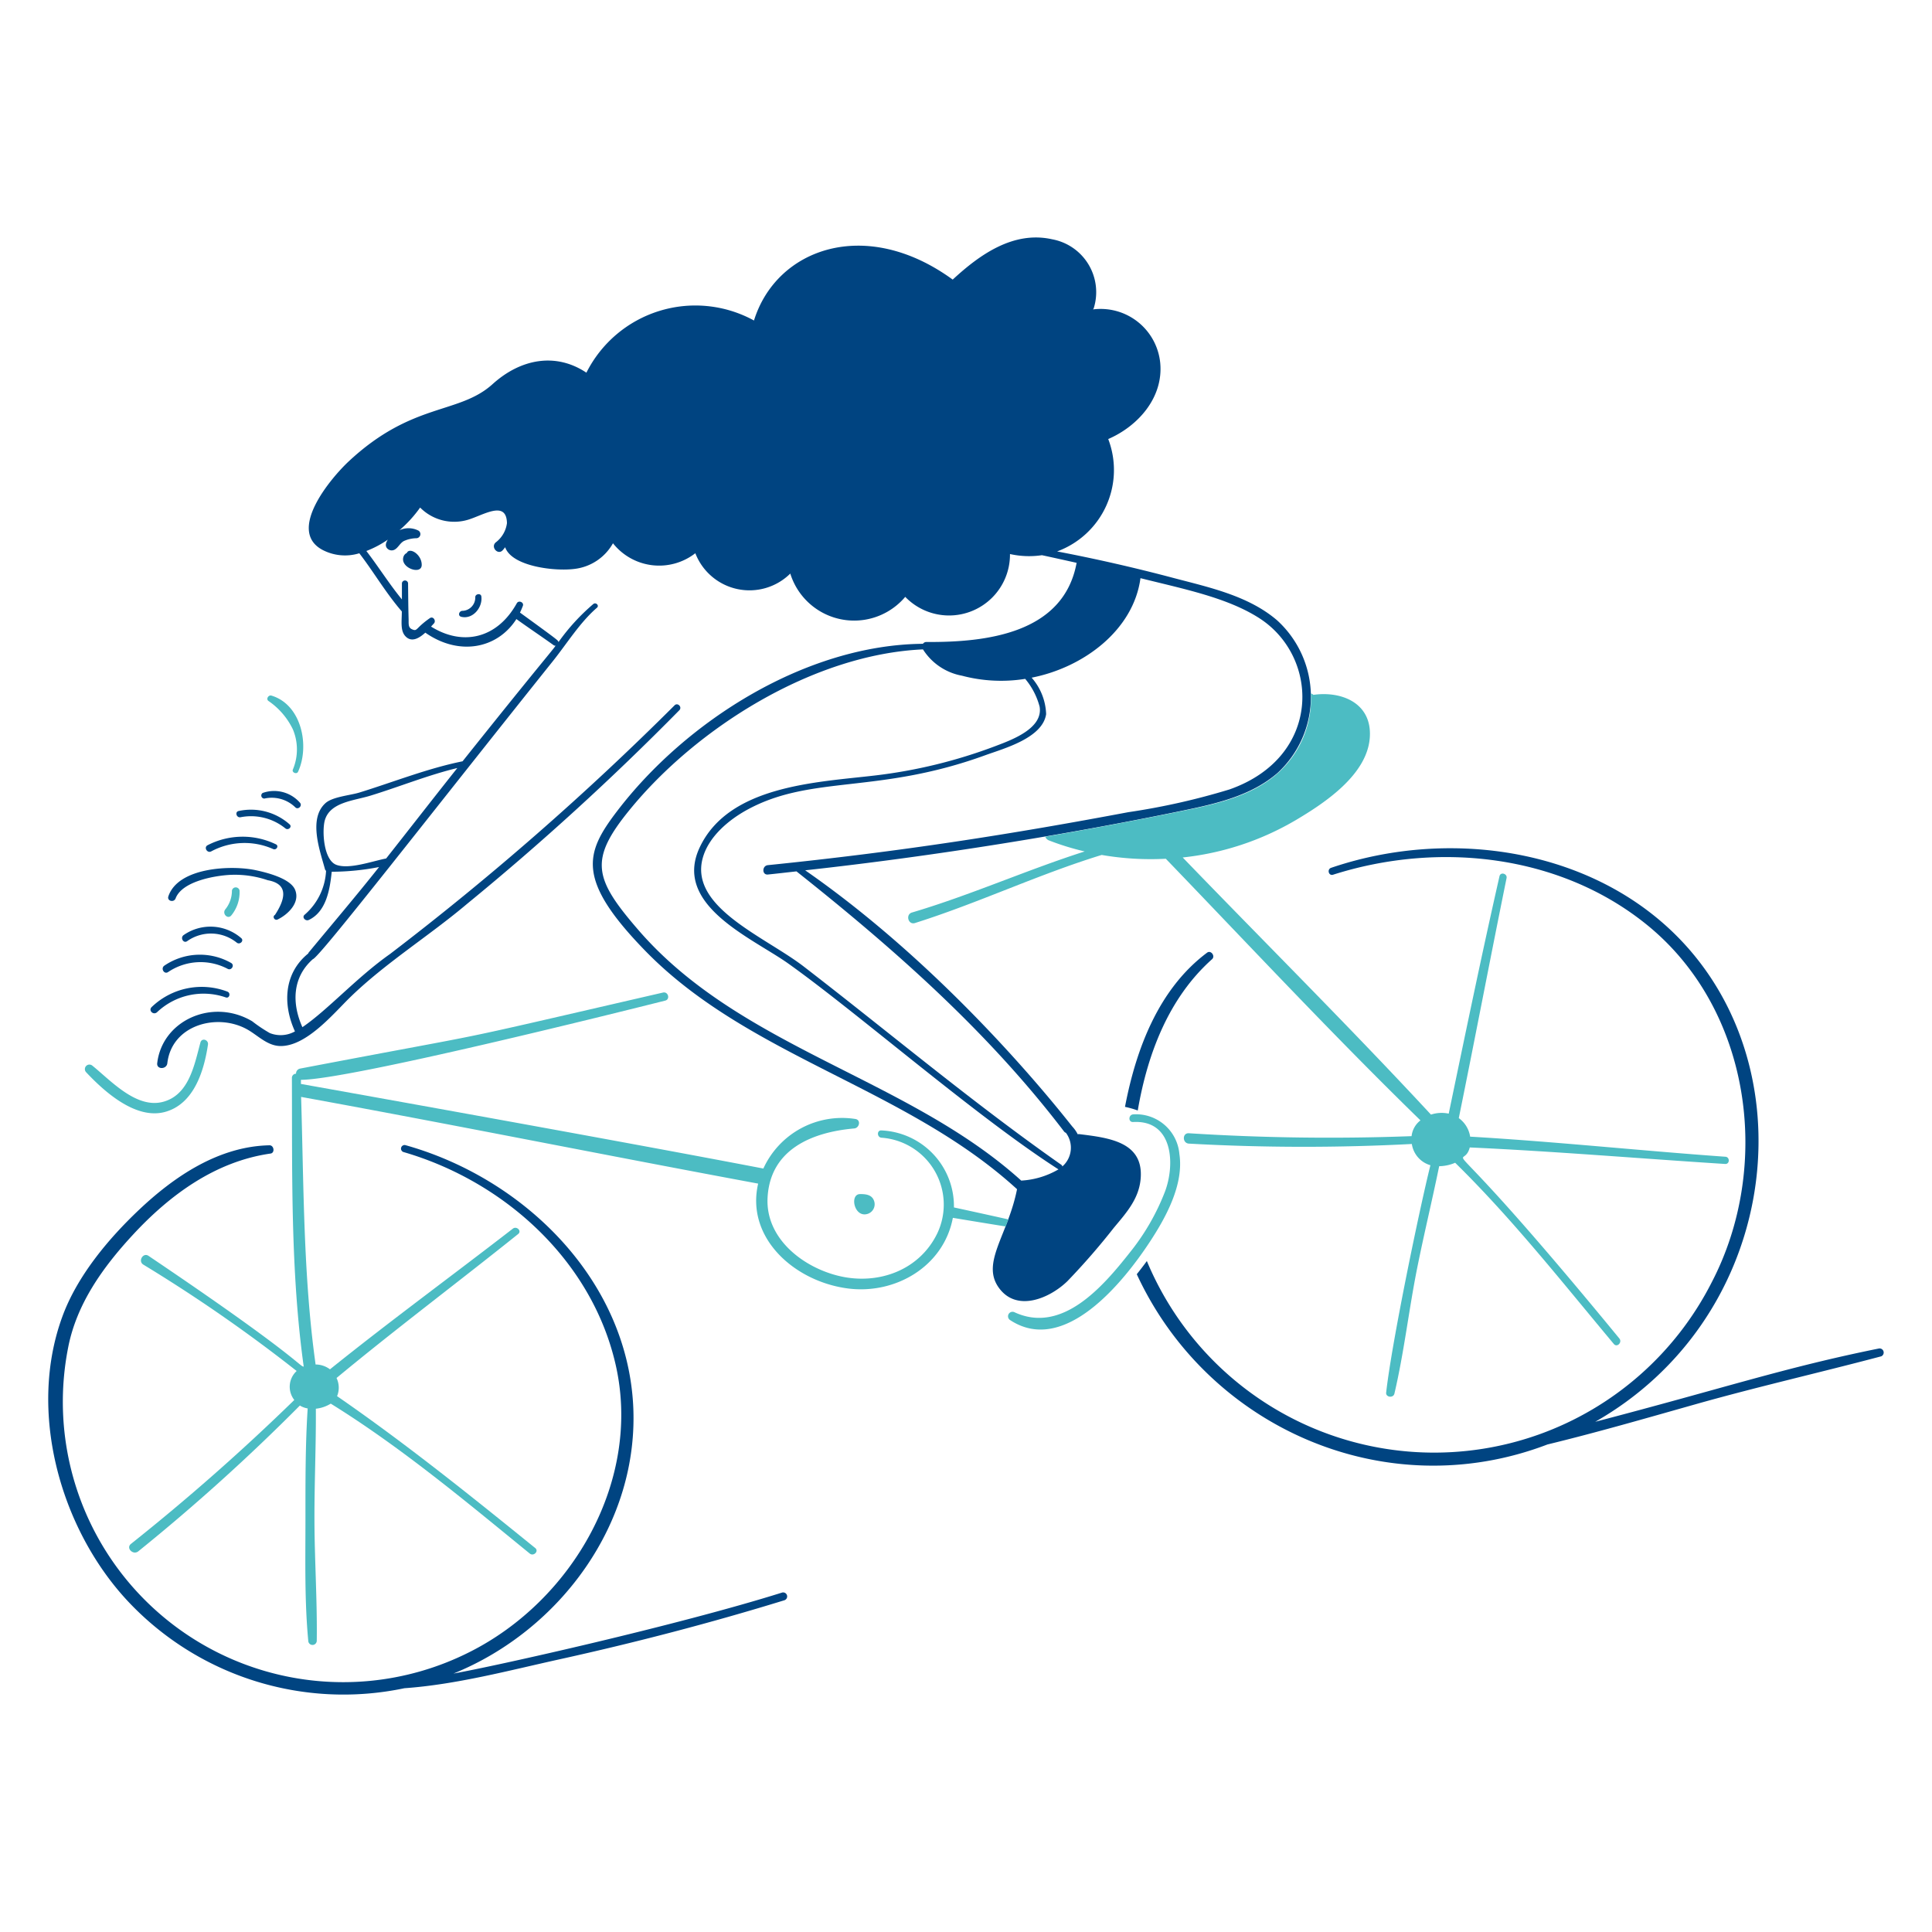 <svg viewBox="0 0 200 200" height="200" width="200" xmlns="http://www.w3.org/2000/svg"><path d="M124.959,98.619c-4.97,3.714-7.338,9.868-8.5,15.963a9.432,9.432,0,0,1,1.321.376c1-5.83,3.184-11.638,7.693-15.664C125.835,98.974,125.353,98.325,124.959,98.619Z" fill="#004481"/><path d="M42.113,57.243a.647.647,0,0,0-.334.359c-.438,1.165,1.865,1.975,1.877.884S42.39,56.61,42.113,57.243Z" fill="#004481"/><path d="M49.2,61.82a1.376,1.376,0,0,1-1.367,1.415c-.325.041-.458.522-.086.615,1.214.3,2.234-.991,2.082-2.111C49.783,61.38,49.194,61.47,49.2,61.82Z" fill="#004481"/><path d="M16.251,104.79a7,7,0,0,1,7.121-1.538c.384.136.541-.462.166-.6a7.468,7.468,0,0,0-7.834,1.594C15.333,104.6,15.867,105.121,16.251,104.79Z" fill="#004481"/><path d="M17.4,100.628a6.01,6.01,0,0,1,6.167-.334c.4.215.752-.388.355-.611a6.538,6.538,0,0,0-6.911.282C16.613,100.24,16.983,100.9,17.4,100.628Z" fill="#004481"/><path d="M19.008,96.8c-.378.267-.023.9.367.628a4.255,4.255,0,0,1,5.129.15c.326.264.789-.19.466-.466A4.861,4.861,0,0,0,19.008,96.8Z" fill="#004481"/><path d="M18.179,93c.678-1.794,4.124-2.362,5.688-2.436a10.585,10.585,0,0,1,3.847.555q2.778.5.752,3.59c-.312.176-.039.628.278.475,1.041-.5,2.366-1.743,1.8-3.082-.5-1.183-2.961-1.782-4.056-2.017-2.521-.542-8.052-.326-9.06,2.71C17.272,93.276,18,93.465,18.179,93Z" fill="#004481"/><path d="M21.867,88.135a7.284,7.284,0,0,1,6.411-.24c.33.149.623-.331.286-.491a7.917,7.917,0,0,0-7.077.094C21.072,87.715,21.445,88.359,21.867,88.135Z" fill="#004481"/><path d="M24.9,84.6a5.649,5.649,0,0,1,4.641,1.154c.307.249.744-.175.427-.427a6.02,6.02,0,0,0-5.261-1.372C24.291,84.039,24.475,84.679,24.9,84.6Z" fill="#004481"/><path d="M27.363,82.668a3.5,3.5,0,0,1,3.2.9c.3.31.782-.167.478-.483a3.55,3.55,0,0,0-3.846-1A.316.316,0,0,0,27.363,82.668Z" fill="#004481"/><path d="M80.98,164.857c-10.913,3.425-29.683,7.613-34.038,8.389,11.07-4.487,19.284-15.63,18.6-27.862C64.8,132.3,54.127,121.942,41.95,118.54a.372.372,0,0,0-.2.713c10.394,3.014,19.453,11.152,21.959,21.922,2.794,12-4.412,24.5-15.142,29.866a29.019,29.019,0,0,1-41.517-31.52c.873-4.54,3.6-8.334,6.693-11.681,3.822-4.136,8.548-7.61,14.262-8.424.478-.068.363-.865-.111-.855-5.239.107-9.832,3.2-13.536,6.71-3.155,2.991-6.323,6.787-7.86,10.907-3.679,9.863-.293,22.012,6.685,29.521a30.6,30.6,0,0,0,28.682,9.065c5.381-.381,10.823-1.838,16.053-2.992,7.826-1.728,15.624-3.755,23.289-6.116A.416.416,0,0,0,80.98,164.857Z" fill="#004481"/><path d="M194.518,139.593c-9.835,1.989-15.874,4.063-29.384,7.591,18.329-10.443,21.949-34.58,9.916-48.693-8.974-10.524-24.583-12.973-37.252-8.655-.449.153-.259.859.2.714,10.871-3.464,23.453-2.135,32.482,5.18,10.8,8.751,13,24.936,6.723,37a32.222,32.222,0,0,1-58.481-2.188c-.333.462-.684.915-1.043,1.364,7.311,15.833,25.7,24.045,42.513,17.625,5.129-1.248,10.189-2.71,15.25-4.141,6.41-1.813,12.877-3.282,19.305-4.984A.427.427,0,0,0,194.518,139.593Z" fill="#004481"/><path d="M111.688,117.4a.565.565,0,0,0-.123.021,3.325,3.325,0,0,0-.535-.773c-.34-.369-11.945-15.634-27.678-26.554,13.537-1.484,27.32-3.746,39.03-6.168,3.457-.715,7.15-1.538,9.89-3.928a10.715,10.715,0,0,0-.073-15.788c-2.992-2.564-7.11-3.423-10.8-4.4q-5.935-1.572-11.967-2.726a8.977,8.977,0,0,0,5.291-11.634c3.1-1.342,5.714-4.3,5.385-7.864a6.2,6.2,0,0,0-6.958-5.556.611.611,0,0,0,.073-.12,5.565,5.565,0,0,0-4.3-7.138c-4.013-.9-7.5,1.582-10.3,4.172-9-6.555-18.249-3.24-20.571,4.235a12.626,12.626,0,0,0-17.348,5.4c-3.205-2.137-6.839-1.411-9.71,1.184-3.513,3.175-8.313,1.842-14.916,8.018-1.774,1.659-6.471,7.173-2.663,9.159a5.024,5.024,0,0,0,3.782.334c1.458,1.893,2.77,4.145,4.4,6.022,0,1-.172,1.966.354,2.547.632.7,1.424.243,2.078-.351,3.483,2.44,7.454,1.68,9.428-1.406,1.282.923,2.607,1.805,3.893,2.731.249.18,1.288-1.489-9.466,11.993-3.62.731-7.181,2.156-10.685,3.235-.941.29-2.76.43-3.5,1.09-1.826,1.637-.548,5.013-.06,6.839a.329.329,0,0,0,.115.171,6.428,6.428,0,0,1-2.218,4.547c-.321.269.09.7.427.543,1.81-.852,2.189-3.15,2.377-4.992a26.022,26.022,0,0,0,4.9-.487c-2.372,2.991-4.839,5.891-7.266,8.825a.441.441,0,0,0-.072.129c-2.535,2.055-2.642,5.274-1.368,8.06a3.034,3.034,0,0,1-2.6.175,15.16,15.16,0,0,1-1.825-1.222c-4.107-2.441-9.322-.1-9.834,4.342-.077.667.971.659,1.047,0,.462-3.995,5.193-5.235,8.287-3.491,1.077.607,2.052,1.673,3.372,1.709,2.723.076,5.555-3.378,7.266-5.043,3.66-3.563,8.185-6.36,12.1-9.668A277.163,277.163,0,0,0,70.329,73.518c.313-.328-.18-.826-.5-.5A296.235,296.235,0,0,1,40.378,98.756c-3.445,2.425-6.479,5.821-9.074,7.577-1.107-2.466-1.047-5.158,1.081-7.039.674-.149,12.416-15.313,24.849-30.854,1.44-1.8,2.806-4.015,4.565-5.53.264-.228-.121-.6-.381-.38a21.585,21.585,0,0,0-3.607,3.944c-.029-.174.19-.027-3.983-3.06a7.37,7.37,0,0,0,.3-.7c.136-.363-.435-.611-.628-.265-2.062,3.706-5.642,4.437-8.877,2.415.111-.12.209-.235.3-.329.248-.273-.081-.784-.428-.543-1.526,1.064-1.265,1.408-1.846,1.15-.415-.184-.337-.581-.35-1.06-.036-1.235-.043-2.475-.056-3.71a.321.321,0,0,0-.637,0v1.68c-1.312-1.6-2.423-3.381-3.68-5.013a10.582,10.582,0,0,0,2.223-1.176c-.212.324-.314.673-.034.94a.626.626,0,0,0,.739.094c.374-.21.543-.653.936-.88a3.227,3.227,0,0,1,1.329-.3.428.428,0,0,0,.21-.782,2.247,2.247,0,0,0-1.975-.047,13.041,13.041,0,0,0,2.137-2.346,4.966,4.966,0,0,0,4.889,1.282c1.612-.46,4.048-2.116,4.1.329a2.99,2.99,0,0,1-1.1,1.949c-.676.474.155,1.426.662.855.085-.095.171-.2.252-.308.686,1.99,5.148,2.521,7.219,2.239a5.264,5.264,0,0,0,3.941-2.649,6.1,6.1,0,0,0,8.526,1.03,6.01,6.01,0,0,0,9.83,2.107,6.922,6.922,0,0,0,11.9,2.41,6.305,6.305,0,0,0,10.843-4.432,9.066,9.066,0,0,0,3.308.12c1.2.256,3.59.79,3.59.79-1.355,7.356-9.4,8.237-15.561,8.194a.418.418,0,0,0-.347.188c-12.078.1-24.534,7.956-31.7,17.373-3.26,4.284-4.216,7.032,2.931,14.386,10.707,11.016,26.973,14.15,38.509,24.7-.937,4.751-3.746,7.615-1.885,10.2s5.3,1.073,7.1-.679a71.637,71.637,0,0,0,4.83-5.556c1.28-1.528,2.561-2.958,2.748-5.014C118.431,118.18,114.757,117.783,111.688,117.4ZM34.83,89.532c-1.343-.489-1.5-3.521-1.21-4.594.523-1.9,3-2.043,4.7-2.564,3-.917,5.983-2.137,9.022-2.868-2.47,3.107-4.906,6.244-7.368,9.364C38.565,89.139,36.163,90.018,34.83,89.532ZM66.107,96.3c-4.654-5.373-5.146-7.29-.923-12.471,6.9-8.463,18.973-16.092,30.362-16.605a6.072,6.072,0,0,0,4.03,2.723,15.829,15.829,0,0,0,6.552.329,7.415,7.415,0,0,1,1.492,2.876c.384,2.261-2.9,3.448-4.573,4.082a52.473,52.473,0,0,1-12.429,3.039c-6.006.712-15.128,1.009-18.173,7.424-2.853,6.01,5.434,9.4,9.168,12.056,7.169,5.1,19.391,15.8,27.96,21.3a8.6,8.6,0,0,1-3.855,1.162C93.905,111.552,76.7,108.53,66.107,96.3Zm43.868,24.451a.269.269,0,0,0-.112-.175c-9.18-6.433-17.784-13.676-26.652-20.515-4-3.085-11.858-6.12-10.467-11.228.608-2.23,2.71-3.983,4.672-5.043,6.633-3.585,13.464-1.558,24.6-5.616,1.891-.689,5.91-1.761,6.279-4.248a6.033,6.033,0,0,0-1.5-3.774c5.39-1.054,10.547-4.932,11.266-10.3,4.518,1.129,9.007,2.019,12.309,4.146,6.27,4.035,6.5,14.352-3.094,17.724a71.4,71.4,0,0,1-10.475,2.355c-12,2.257-23.447,4.073-37.312,5.483-.616.063-.62,1.031,0,.97.987-.1,1.975-.218,2.962-.325,10.155,8.061,19.81,16.582,27.7,26.926a.389.389,0,0,0,.192.137A2.571,2.571,0,0,1,109.975,120.749Z" fill="#004481"/><path d="M178.584,120.493c-8.81-.559-17.613-1.308-26.434-1.71-.763,2.98-4.14-4.122,15.485,19.776.325.4-.238.968-.569.573-5.313-6.354-10.5-12.946-16.429-18.763a4.315,4.315,0,0,1-1.654.355c-.731,3.564-1.589,7.1-2.3,10.659-.848,4.275-1.341,8.65-2.334,12.886-.113.483-.909.385-.854-.107.58-5.216,3.469-19.1,4.581-23.537a2.7,2.7,0,0,1-1.923-2.2,214.843,214.843,0,0,1-23.079-.038c-.689-.039-.7-1.118,0-1.073a229.162,229.162,0,0,0,23.053.3,2.376,2.376,0,0,1,.919-1.632c-9.018-8.783-17.643-18.028-26.362-27.084a29.75,29.75,0,0,1-6.637-.394c-6.556,2.009-12.788,4.987-19.331,7.048-.7.221-1-.886-.308-1.09,6.061-1.794,11.865-4.4,17.878-6.321a27.392,27.392,0,0,1-3.654-1.124.679.679,0,0,1-.427-.4q7.122-1.224,14.185-2.667c3.458-.706,7.173-1.508,9.894-3.919a10.316,10.316,0,0,0,3.419-8.24.474.474,0,0,1,.252.141c3.013-.427,6.151.915,5.839,4.509-.329,3.787-4.621,6.656-7.6,8.424a29.1,29.1,0,0,1-11.761,3.9c8.547,8.86,17.326,17.583,25.7,26.618a3.541,3.541,0,0,1,1.838-.1c1.709-8.2,3.4-16.41,5.257-24.58.108-.475.825-.266.731.2-1.683,8.271-3.256,16.567-4.945,24.844a2.908,2.908,0,0,1,1.175,1.919c8.8.513,17.587,1.449,26.392,2.077C179.089,119.745,179.089,120.525,178.584,120.493Z" fill="#4cbcc3"/><path d="M117.3,115.36c-.5.051-.517.819,0,.791,4.141-.231,4.366,4.362,3.3,7.2a23.6,23.6,0,0,1-3.65,6.321c-2.764,3.5-7.008,8.472-11.946,6.163a.466.466,0,0,0-.466.8c5.636,3.747,11.778-3.947,14.5-8.091,1.66-2.529,3.53-5.932,3.051-9.086A4.5,4.5,0,0,0,117.3,115.36Z" fill="#4cbcc3"/><path d="M89.819,125.66a1.046,1.046,0,0,0,.671-1.326c-.2-.605-.751-.736-1.475-.721C87.929,123.636,88.424,126.1,89.819,125.66Z" fill="#4cbcc3"/><path d="M30.317,75.5a5.368,5.368,0,0,1,0,4.163c-.13.307.4.53.538.226,1.219-2.635.39-6.937-2.756-7.881-.3-.089-.581.336-.321.547A7.487,7.487,0,0,1,30.317,75.5Z" fill="#4cbcc3"/><path d="M23.944,94.764A3.8,3.8,0,0,0,24.8,92.2a.4.4,0,0,0-.791,0,3.055,3.055,0,0,1-.679,1.928C22.959,94.582,23.574,95.209,23.944,94.764Z" fill="#4cbcc3"/><path d="M17.106,115.1c2.991-.831,4.022-4.275,4.423-6.962.076-.5-.64-.739-.782-.218-.626,2.309-1.175,5.467-3.923,6.155s-5.388-2.246-7.266-3.761a.47.47,0,0,0-.662.662C10.806,113.018,14.071,115.947,17.106,115.1Z" fill="#4cbcc3"/><path d="M104.389,126.224c-.1,0,.438.09-5.638-1.231a7.85,7.85,0,0,0-7.505-7.971c-.487-.034-.474.707,0,.753a6.942,6.942,0,0,1,5.791,9.881c-1.85,3.845-6.1,5.377-10.108,4.449-3.782-.875-7.694-3.889-7.47-8.12.267-5.044,4.668-6.793,8.975-7.168.517-.045.724-.861.132-.978a8.957,8.957,0,0,0-9.543,5.128c-15.934-3.064-47.869-8.757-47.869-8.757v-.427c4.939,0,32.9-6.993,37.709-8.2.539-.136.308-.958-.23-.834-24.785,5.71-15.066,3.577-37.56,7.869a.523.523,0,0,0-.427.534.427.427,0,0,0-.428.427c.039,9.929-.149,20.037,1.223,29.892-.425,0-.719-1.123-16.07-11.467-.56-.376-1.116.556-.53.911a159.282,159.282,0,0,1,15.869,11.01,2.212,2.212,0,0,0-.244,3,223.523,223.523,0,0,1-16.912,14.9c-.54.431.228,1.2.765.765A204.9,204.9,0,0,0,31.043,145.5a2.23,2.23,0,0,0,.808.3c-.248,3.825-.229,7.693-.231,11.539,0,4.15-.1,8.373.291,12.506a.44.44,0,0,0,.88,0c.056-4.16-.228-8.343-.239-12.506-.01-3.846.171-7.693.145-11.509a3.657,3.657,0,0,0,1.543-.526c7.3,4.526,13.955,10.1,20.6,15.519.4.324.97-.243.569-.569-6.7-5.428-13.408-10.821-20.515-15.724a2.307,2.307,0,0,0-.056-1.88c6.155-5.1,12.562-9.9,18.806-14.908.393-.316-.163-.855-.556-.551-6.291,4.871-12.736,9.582-18.929,14.561a2.482,2.482,0,0,0-1.488-.5c-1.282-9.15-1.222-18.463-1.5-27.7,15.78,2.872,31.529,6.048,47.313,8.975-1.3,5.593,3.728,10.121,9.266,10.852,4.9.647,9.928-2.244,10.89-7.309,0,0,3.646.607,5.471.894C104.2,126.712,104.3,126.468,104.389,126.224Z" fill="#4cbcc3"/></svg>